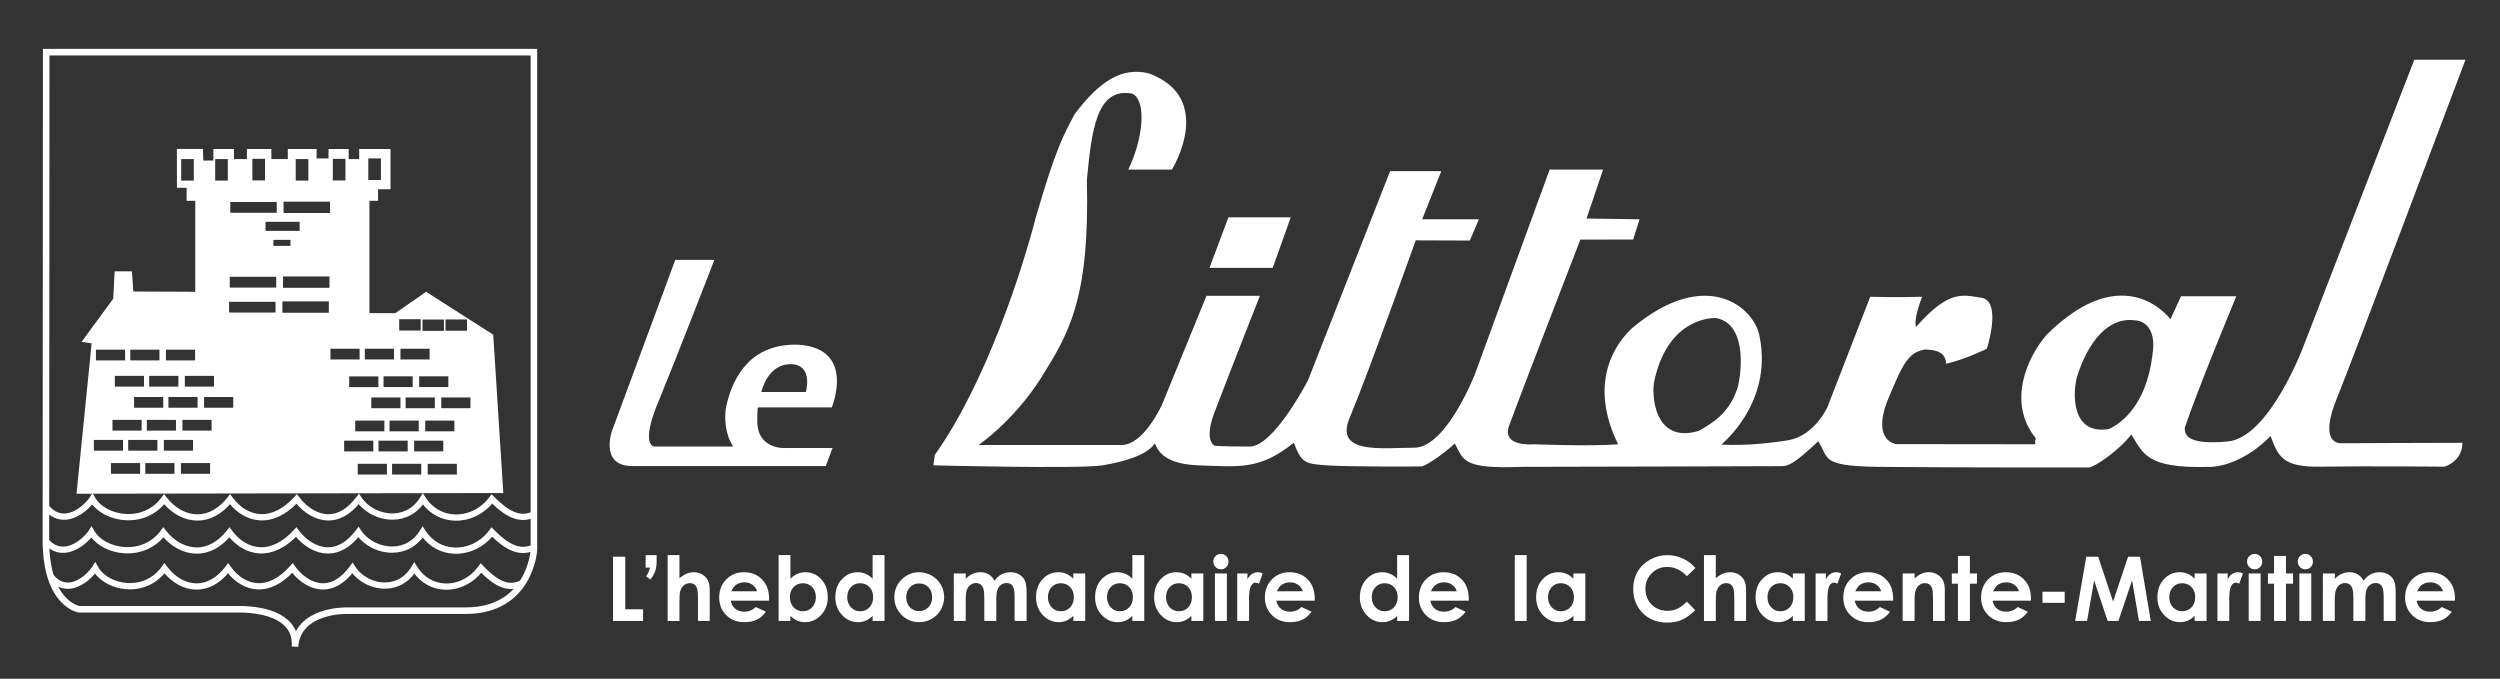 <?xml version="1.0" encoding="utf-8"?>
<!-- Generator: Adobe Illustrator 27.5.0, SVG Export Plug-In . SVG Version: 6.00 Build 0)  -->
<svg version="1.1" xmlns="http://www.w3.org/2000/svg" xmlns:xlink="http://www.w3.org/1999/xlink" x="0px" y="0px"
	 viewBox="0 0 1912.29 519.19" style="enable-background:new 0 0 1912.29 519.19;" xml:space="preserve">
<rect x="0" y="0" width="1912.29" height="519.19" fill="#333333" stroke="none"/>
<style type="text/css">
	.st0{fill:#FFFFFF;}
	.st1{fill:none;}
	.st2{fill:#FFFFFF;stroke:#FFFFFF;stroke-width:2;stroke-miterlimit:10;}
	.st3{fill:none;stroke:#FFFFFF;stroke-width:5;}
	.st4{fill:none;stroke:#FFFFFF;stroke-width:6.447;}
	.st5{fill:#FFFFFF;}
</style>
<g id="Calque_1">
	<g>
		<path class="st0" d="M384.99,377.13l-7.71-121.12l-51.33-32.81l-23.55,16.3h-19.82V153.6h6.6v-8.81h9.53v-25.33l-0.04-5.5h-23.92
			v7.71h-8.04v-7.71h-15.41v7.28h-9.14v-7.28h-22.02v7.71h-12.56v-7.71h-18.71v7.71h-9.91v-7.71h-15.74v8.81h-7.71l-0.27-8.86H135.3
			l0.05,29.73h7.4v9.97h6.6v69.59l-47.35-0.22l-1.1-15.41H87.7l-1.1,20.92l-24.22,33.03l7.71,1.1L58.53,377.66L384.99,377.13z
			 M148.24,138.17h-9.67v-16.5h9.67V138.17z M107.18,362.41H84.87v-8.21h22.31V362.41z M134.61,329.35h-22.32v-8.21h22.32V329.35z
			 M147.64,336.51v8.21h-22.31v-8.21H147.64z M128.82,311.86v-8.21h22.31v8.21H128.82z M136.43,295.71h-22.31v-8.21h22.31V295.71z
			 M124.87,303.65v8.21h-22.31v-8.21H124.87z M110.16,295.71H87.84v-8.21h22.31V295.71z M108.33,321.14v8.21H86.02v-8.21H108.33z
			 M98.07,336.51h22.32v8.21H98.07V336.51z M133.46,362.41h-22.32v-8.21h22.32V362.41z M160.71,362.41h-22.31v-8.21h22.31V362.41z
			 M161.86,329.35h-22.31v-8.21h22.31V329.35z M178.4,311.86h-22.31v-8.21h22.31V311.86z M251.52,239.22H216v-8.66h35.52V239.22z
			 M209.13,183.48h13.07v4.57h-13.07V183.48z M203.1,176.6v-6.95h26.11v6.95H203.1z M252.02,220.14H216.5v-8.66h35.52V220.14z
			 M320.63,287.88h22.31v8.21h-22.31V287.88z M306.31,274.95v-8.21h22.31v8.21H306.31z M332.6,304.03v8.21h-22.32v-8.21H332.6z
			 M325.25,329.93v-8.21h22.31v8.21H325.25z M339.09,337.09v8.21h-22.31v-8.21H339.09z M320.29,321.71v8.21h-22.32v-8.21H320.29z
			 M289.52,337.09h22.32v8.21h-22.32V337.09z M271.71,329.93v-8.21h22.31v8.21H271.71z M306.32,312.25h-22.31v-8.21h22.31V312.25z
			 M289.41,296.1H267.1v-8.21h22.31V296.1z M285.56,337.09v8.21h-22.31v-8.21H285.56z M295.94,362.99h-22.31v-8.21h22.31V362.99z
			 M322.22,362.99H299.9v-8.21h22.32V362.99z M349.47,362.99h-22.31v-8.21h22.31V362.99z M359.85,312.25h-22.31v-8.21h22.31V312.25z
			 M340.76,244.34h16.43v8.66h-16.43V244.34z M323.17,244.42h16.43v8.66h-16.43V244.42z M305.36,244.18h16.43v8.66h-16.43V244.18z
			 M315.68,287.88v8.21h-22.31v-8.21H315.68z M281.72,121.17h9.67v16.5h-9.67V121.17z M279.05,266.74h22.31v8.21h-22.31V266.74z
			 M254.57,121.54h9.67v16.5h-9.67V121.54z M252.77,266.74h22.31v8.21h-22.31V266.74z M226.19,121.66h9.67v16.5h-9.67V121.66z
			 M216.92,154.25h35.52v8.66h-35.52V154.25z M193.04,121.48h9.67v16.5h-9.67V121.48z M176.16,154.51h35.52v8.25h-35.52V154.51z
			 M175.75,211.75h35.52v8.25h-35.52V211.75z M175.25,230.83h35.52v8.25h-35.52V230.83z M164.6,121.67h9.67v16.5h-9.67V121.67z
			 M163.69,287.5v8.21h-22.31v-8.21H163.69z M126.92,267.46h22.31v8.21h-22.31V267.46z M99.65,267.46h22.31v8.21H99.65V267.46z
			 M73.38,267.46H95.7v8.21H73.38V267.46z M71.8,336.51H94.1v8.21H71.8V336.51z"/>
		<g>
			<rect x="138.57" y="121.67" class="st1" width="9.67" height="16.5"/>
			<rect x="164.6" y="121.67" class="st1" width="9.67" height="16.5"/>
			<rect x="193.04" y="121.48" class="st1" width="9.67" height="16.5"/>
			<rect x="226.19" y="121.66" class="st1" width="9.67" height="16.5"/>
			<rect x="176.16" y="154.51" class="st1" width="35.52" height="8.25"/>
			<rect x="216.92" y="154.25" class="st1" width="35.52" height="8.66"/>
			<rect x="305.36" y="244.18" class="st1" width="16.43" height="8.66"/>
			<rect x="340.76" y="244.34" class="st1" width="16.43" height="8.66"/>
			<rect x="323.17" y="244.42" class="st1" width="16.43" height="8.66"/>
			<rect x="175.25" y="230.83" class="st1" width="35.52" height="8.25"/>
			<rect x="216" y="230.57" class="st1" width="35.52" height="8.66"/>
			<rect x="175.75" y="211.75" class="st1" width="35.52" height="8.25"/>
			<rect x="216.5" y="211.49" class="st1" width="35.52" height="8.66"/>
			<rect x="203.1" y="169.65" class="st1" width="26.11" height="6.95"/>
			<rect x="209.13" y="183.48" class="st1" width="13.07" height="4.57"/>
			<rect x="73.38" y="267.46" class="st1" width="22.31" height="8.21"/>
			<rect x="99.65" y="267.46" class="st1" width="22.31" height="8.21"/>
			<rect x="126.92" y="267.46" class="st1" width="22.31" height="8.21"/>
			<rect x="87.84" y="287.5" class="st1" width="22.31" height="8.21"/>
			<rect x="114.12" y="287.5" class="st1" width="22.31" height="8.21"/>
			<rect x="141.38" y="287.5" class="st1" width="22.31" height="8.21"/>
			<rect x="252.77" y="266.74" class="st1" width="22.31" height="8.21"/>
			<rect x="279.05" y="266.74" class="st1" width="22.31" height="8.21"/>
			<rect x="306.31" y="266.74" class="st1" width="22.31" height="8.21"/>
			<rect x="102.55" y="303.65" class="st1" width="22.31" height="8.21"/>
			<rect x="128.82" y="303.65" class="st1" width="22.31" height="8.21"/>
			<rect x="156.09" y="303.65" class="st1" width="22.31" height="8.21"/>
			<rect x="284.01" y="304.03" class="st1" width="22.31" height="8.21"/>
			<rect x="310.28" y="304.03" class="st1" width="22.32" height="8.21"/>
			<rect x="337.55" y="304.03" class="st1" width="22.31" height="8.21"/>
			<rect x="86.02" y="321.14" class="st1" width="22.31" height="8.21"/>
			<rect x="112.29" y="321.14" class="st1" width="22.32" height="8.21"/>
			<rect x="139.56" y="321.14" class="st1" width="22.31" height="8.21"/>
			<rect x="71.8" y="336.51" class="st1" width="22.31" height="8.21"/>
			<rect x="98.07" y="336.51" class="st1" width="22.32" height="8.21"/>
			<rect x="125.34" y="336.51" class="st1" width="22.31" height="8.21"/>
			<rect x="84.87" y="354.2" class="st1" width="22.31" height="8.21"/>
			<rect x="111.14" y="354.2" class="st1" width="22.32" height="8.21"/>
			<rect x="138.41" y="354.2" class="st1" width="22.31" height="8.21"/>
			<rect x="271.71" y="321.71" class="st1" width="22.31" height="8.21"/>
			<rect x="297.98" y="321.71" class="st1" width="22.32" height="8.21"/>
			<rect x="325.25" y="321.71" class="st1" width="22.31" height="8.21"/>
			<rect x="263.25" y="337.09" class="st1" width="22.31" height="8.21"/>
			<rect x="289.52" y="337.09" class="st1" width="22.32" height="8.21"/>
			<rect x="316.79" y="337.09" class="st1" width="22.31" height="8.21"/>
			<rect x="273.63" y="354.78" class="st1" width="22.31" height="8.21"/>
			<rect x="299.9" y="354.78" class="st1" width="22.32" height="8.21"/>
			<rect x="327.17" y="354.78" class="st1" width="22.31" height="8.21"/>
			<rect x="267.1" y="287.88" class="st1" width="22.31" height="8.21"/>
			<rect x="293.37" y="287.88" class="st1" width="22.31" height="8.21"/>
			<rect x="320.63" y="287.88" class="st1" width="22.31" height="8.21"/>
			<rect x="254.57" y="121.54" class="st1" width="9.67" height="16.5"/>
			<rect x="281.72" y="121.17" class="st1" width="9.67" height="16.5"/>
		</g>
	</g>
	<path class="st2" d="M341.43,450.09c-0.35,0-0.69-0.01-1.04-0.02c-9.5-0.32-17.76-4.92-23.47-13.03
		c-5.2,7.72-12.95,12.05-22.04,12.25c-9.83,0.21-19.57-4.62-25.37-12.44c-6.78,8.68-14.33,13.08-22.46,13.08c-0.02,0-0.03,0-0.05,0
		c-8.26-0.02-16.92-4.95-23.42-13.26c-8.42,9.08-17.66,13.62-26.8,13.16c-8.35-0.43-16.23-4.98-22.36-12.86
		c-6.96,8.54-15.23,13.04-24.01,13.04c-0.03,0-0.06,0-0.1,0c-8.94-0.03-17.79-4.76-24.52-13.03c-6.9,8.79-17.21,13.42-28.58,12.75
		c-10.28-0.61-19.64-5.51-24.52-12.68c-3.7,4.96-11.12,11.52-19.32,12.27c-5.57,0.51-10.59-1.7-14.91-6.57l2.06-1.85
		c3.71,4.17,7.95,6.08,12.61,5.65c8.55-0.78,16.12-8.94,18.45-12.78l1.25-2.05l1.14,2.11c3.99,7.36,13.18,12.51,23.41,13.12
		c11.02,0.66,20.96-4.11,27.27-13.06l1.09-1.55l1.14,1.52c6.33,8.46,14.88,13.34,23.46,13.37c0.03,0,0.06,0,0.08,0
		c8.36,0,16.29-4.62,22.94-13.38l1.13-1.49l1.09,1.52c5.77,8.09,13.36,12.77,21.35,13.17c8.7,0.45,17.58-4.22,25.73-13.48l1.14-1.3
		l1.01,1.4c6.08,8.42,14.39,13.46,22.21,13.48c0.01,0,0.03,0,0.04,0c7.67,0,14.87-4.54,21.4-13.48l1.19-1.63l1.09,1.7
		c5.1,7.97,14.55,12.96,24.1,12.78c8.8-0.19,16.22-4.71,20.88-12.72l1.15-1.98l1.21,1.95c5.22,8.42,13.18,13.23,22.42,13.54
		c10.11,0.34,19.93-4.75,26.27-13.61l0.97-1.35l1.15,1.2c13.77,14.4,21.8,14.97,29.61,11.4l1.14,2.53
		c-10.2,4.66-19.43,1.53-31.62-10.84C361.35,445.13,351.58,450.09,341.43,450.09z M348.77,422.58c-0.37,0-0.74-0.01-1.12-0.02
		c-9.84-0.33-18.41-4.95-24.32-13.07c-5.38,7.75-13.42,12.09-22.85,12.3c-10.19,0.24-20.34-4.63-26.35-12.48
		c-7.04,8.71-14.88,13.12-23.31,13.12c-0.02,0-0.04,0-0.06,0c-8.57-0.02-17.55-4.96-24.29-13.3c-8.76,9.12-18.37,13.66-27.86,13.2
		c-8.64-0.44-16.81-5-23.16-12.9c-7.23,8.57-15.8,13.08-24.91,13.08c-0.03,0-0.07,0-0.1,0c-9.28-0.03-18.47-4.78-25.45-13.07
		c-7.17,8.85-17.92,13.49-29.76,12.78c-10.63-0.63-20.32-5.55-25.35-12.72c-3.81,4.95-11.5,11.54-20,12.31
		c-5.79,0.53-10.99-1.67-15.48-6.55l2.04-1.88c3.87,4.2,8.31,6.12,13.19,5.66c8.88-0.81,16.73-8.96,19.14-12.79l1.24-1.97l1.14,2.03
		c4.13,7.34,13.65,12.5,24.24,13.13c11.5,0.68,21.87-4.08,28.45-13.07l1.09-1.49l1.13,1.46c6.58,8.47,15.47,13.35,24.39,13.39
		c0.03,0,0.06,0,0.09,0c8.7,0,16.94-4.63,23.85-13.39l1.12-1.43l1.08,1.46c5.99,8.08,13.86,12.77,22.16,13.19
		c9.06,0.45,18.32-4.21,26.79-13.5l1.13-1.24l1.01,1.34c6.32,8.43,14.95,13.47,23.09,13.49c0.02,0,0.03,0,0.05,0
		c7.99,0,15.47-4.54,22.26-13.5l1.18-1.56l1.08,1.63c5.3,7.98,15.18,12.98,25.08,12.79c9.15-0.2,16.85-4.72,21.69-12.74l1.15-1.91
		l1.21,1.88c5.42,8.42,13.69,13.23,23.28,13.55c10.54,0.37,20.75-4.74,27.35-13.63l0.96-1.3l1.14,1.15
		c14.3,14.44,22.66,15,30.8,11.41l1.12,2.54c-10.57,4.66-20.14,1.52-32.77-10.88C369.44,417.61,359.31,422.58,348.77,422.58z
		 M348.89,397.3c-0.37,0-0.74-0.01-1.11-0.02c-9.83-0.33-18.37-4.95-24.28-13.07c-5.37,7.75-13.39,12.09-22.8,12.29
		c-10.19,0.22-20.3-4.63-26.29-12.48c-7.03,8.71-14.85,13.12-23.27,13.12c-0.02,0-0.04,0-0.06,0c-8.55-0.02-17.51-4.96-24.24-13.3
		c-8.74,9.12-18.33,13.68-27.81,13.2c-8.63-0.44-16.78-5-23.11-12.9c-7.21,8.56-15.78,13.07-24.86,13.07c-0.03,0-0.07,0-0.1,0
		c-9.26-0.03-18.43-4.77-25.4-13.07c-7.16,8.84-17.87,13.48-29.68,12.78c-10.62-0.63-20.29-5.55-25.32-12.72
		c-3.8,4.95-11.48,11.54-19.96,12.31c-5.77,0.53-10.97-1.68-15.45-6.55l2.05-1.88c3.86,4.2,8.28,6.11,13.15,5.66
		c8.86-0.81,16.69-8.96,19.1-12.79l1.24-1.98l1.14,2.04c4.13,7.35,13.63,12.5,24.21,13.13c11.46,0.68,21.81-4.08,28.37-13.07
		l1.09-1.49l1.13,1.46c6.56,8.47,15.43,13.35,24.34,13.38c0.03,0,0.06,0,0.09,0c8.68,0,16.91-4.63,23.8-13.39l1.13-1.43l1.08,1.46
		c5.98,8.08,13.83,12.76,22.11,13.19c9.03,0.46,18.28-4.21,26.74-13.5l1.13-1.24l1.01,1.35c6.31,8.43,14.92,13.47,23.04,13.49
		c0.02,0,0.03,0,0.05,0c7.97,0,15.44-4.54,22.21-13.5l1.18-1.57l1.08,1.64c5.29,7.98,15.08,12.99,25.02,12.79
		c9.13-0.2,16.81-4.72,21.64-12.74l1.15-1.91l1.21,1.88c5.41,8.42,13.66,13.23,23.23,13.55c10.51,0.36,20.71-4.74,27.29-13.63
		l0.96-1.3l1.14,1.15c14.28,14.43,22.62,15,30.74,11.41l1.12,2.54c-10.54,4.66-20.09,1.52-32.71-10.88
		C369.52,392.33,359.4,397.3,348.89,397.3z"/>
	<path class="st3" d="M408.4,420.69V39.9H35.34l-0.22,373.27c0,48.91,25.33,52.86,25.33,52.86h122.22
		c22.02,0,44.61,6.97,42.94,28.62c2.2-28.62,39.64-27.53,39.64-27.53h90.94C405.73,467.12,408.4,420.69,408.4,420.69z"/>
</g>
<g id="Calque_2">
	<g>
		<g>
			<polygon class="st0" points="941.88,169.44 982.75,169.44 971.23,201.67 929.79,201.67 			"/>
			<polygon class="st4" points="941.88,169.44 982.75,169.44 971.23,201.67 929.79,201.67 			"/>
		</g>
		<g>
			<path class="st1" d="M1329.26,295.95c3.64-14.88,5.89-48.78-16.84-52.69c0,0-36.04-2.07-46.96,47.86
				c-2.31,9.26-0.99,49.01,34.06,38.43C1313.08,321.95,1323.89,313.64,1329.26,295.95z"/>
			<path class="st1" d="M1632.68,245.02c-14.47-2.15-32.7,8.04-43.84,42.88c-2.98,10.25-5.96,44.97,24.13,40.34
				c11.24-4.96,31.2-21.27,34.18-63.92C1647.15,244.48,1632.68,245.02,1632.68,245.02z"/>
			<path class="st0" d="M1785.71,309.31c13.82-33.96,100.16-263.62,100.16-263.62h-39.14l-84.61,218.73c0,0-26.05,70.43-58.28,73.31
				c-32.23,2.88-32.73-5.9-32.67-10.57c9.79-29.36,39.42-100.53,39.42-100.53h-42.3l-8.06,17.64c0,0-34.59-47.8-94.64,11.7
				c-15.01,17.16-30.55,52-8.4,79.25c-1.15,4.61,0,4.61,0,4.61l-106.9-0.12c0,0-18.18-2.25-6.93-32.27
				c11.8-28.41,15.97-38.41,29.79-40.14c12.09,0.58,14.96,4.61,15.54,10.94c14.97-3.45,31.08-11.51,31.08-11.51
				s11.29-34.74-3.1-38.77c-15.21-2.31-25.46-6.95-51.01,22.08c-2.3-5.76,4.6-23.03,4.6-23.03c-18.99,0.58-39.71,0-39.71,0
				l-32.81,84.61c0,0-10.02,21.81-29.86,25.11c-30.23,5.04-51.25,3.31-51.25,3.31s39.34-31.41,29.42-82
				c-3.29-22.41-40.47-55.14-97.83-6.89c-18.23,17.16-30.65,47.81-10.5,88.68c-21.29,1.73-64.46,0-64.46,0s-26.24,2.53-18.42-15.54
				c7.48-20.72,53.98-140.99,53.98-140.99l40.4-0.1l4.92-15.47l-40.6-0.57l12.66-37.42h-40.87l-56.98,155.99
				c0,0-21.88,56.73-46.63,56.73c-24.75,0-62.15,5.52-48.92-23.92c14.39-34.54,50.08-134.69,50.08-134.69l41.39,0.15l6.96-16.26
				h-43.4l14.62-36.84h-39.14l-62.77,159.89c0,0-26.11,50.8-44.64,50.8c-20.5,0-26.71-0.6-26.71-0.6s-9.21-3.45,0.58-27.63
				c9.79-25.9,33.94-87.08,33.94-87.08h-40.87l-33.94,83.05c0,0-13.81,31.08-31.08,31.08H748.48c0,0,26.48-17.85,47.78-51.23
				c20.72-33.38,37.42-59.29,35.11-151.38c3.46-36.26,6.91-71.37,34.53-66.2c11.41,4.79,8.63,34.53-2.88,58.13h33.39
				c0,0,33.96-54.68-17.85-73.68c-20.18-4.65-36.84,5.18-56.41,31.08c-8.63,16.12-14.39,25.9-29.93,79.43
				c-9.79,37.99-37.41,125.48-77.13,181.32l-1.15,8.06c0,0,112.24,2.88,129.51,0c17.27-2.88,34.15-8.15,39.62-16.46
				c1.89-0.53,1.25,15.31,33.48,16.46c32.23,1.15,47.2,3.45,73.1-17.27c5.76,14.96,8.06,16.12,24.75,17.27
				c16.69,1.15,71.63,1.02,73.27,0.82c1.63-0.2,12.5-6,25.16-17.51c6.91,13.24,6.33,19.57,51.8,17.84
				c45.47,0,194.55-0.53,198.01-0.53c5.25,0.04,9.79-1.77,28.2-19.04c8.79,13.76,0.5,19.65,54.16,19.65
				c64.46,0.57,152.74,0.41,152.74,0.41c4.03,0,22.77-12.58,32.55-25.24c9.21,14.39,11.01,25.98,58.79,24.83
				c16.12,0,34.46-9.87,47.7-23.68c5.76,14.96,8.43,24.06,38.36,23.48c35.69-0.58,94.65,0,94.65,0s13.76-3.86,13.76-18.25
				c-22.45,0-92.44,0.33-92.44,0.33S1774.2,340.97,1785.71,309.31z M1265.46,291.12c10.91-49.93,46.96-47.86,46.96-47.86
				c22.73,3.9,20.48,37.81,16.84,52.69c-5.36,17.69-16.18,26-29.73,33.61C1264.47,340.13,1263.15,300.38,1265.46,291.12z
				 M1612.97,328.23c-30.09,4.63-27.11-30.09-24.13-40.34c11.14-34.84,29.36-45.02,43.84-42.88c0,0,14.47-0.54,14.47,19.3
				C1644.18,306.97,1624.21,323.27,1612.97,328.23z"/>
		</g>
		<g>
			<path class="st1" d="M604.65,278.57c-17.85,0-22.27,21.3-22.27,21.3h34.05C616.43,299.87,622.49,278.57,604.65,278.57z"/>
			<path class="st0" d="M579.25,321.97c0-11.37,0.58-10.36,0.58-10.36h56.41c0,0,18.81-45.31-25.82-47.96
				c-35.05-1-49.9,23.19-55.08,47.94c-1.32,7.6-0.83,20.74,5.5,29.95h-60.44c0,0-11.33-0.52,4.03-36.26
				c13.24-32.23,42.02-106.49,42.02-106.49h-29.93l-48.35,130.66c0,0-9.79,27.05,15.54,27.05h147.93l5.18-13.81h-35.69
				C601.12,342.69,579.25,344.43,579.25,321.97z M604.65,278.57c17.84,0,11.78,21.3,11.78,21.3h-34.05
				C582.37,299.87,586.8,278.57,604.65,278.57z"/>
		</g>
	</g>
</g>
<g id="Calque_3">
	<g>
		<path class="st5" d="M468.91,425.84h9.35v40.22h13.63v8.92h-22.98V425.84z"/>
		<path class="st5" d="M493.85,424.61h8.42v4.6c0,2.93-0.36,5.46-1.09,7.57c-0.72,2.11-1.94,4.29-3.66,6.54l-3.27-2.56
			c0.82-1.2,1.43-2.24,1.82-3.11c0.39-0.88,0.77-2.04,1.15-3.48h-3.37V424.61z"/>
		<path class="st5" d="M510.68,424.61h9.05v17.7c1.78-1.54,3.57-2.69,5.38-3.46c1.8-0.77,3.63-1.15,5.48-1.15
			c3.61,0,6.65,1.25,9.12,3.74c2.12,2.16,3.17,5.33,3.17,9.52v24.02h-8.99v-15.93c0-4.21-0.2-7.06-0.6-8.55
			c-0.4-1.49-1.08-2.61-2.05-3.34c-0.97-0.73-2.17-1.1-3.59-1.1c-1.85,0-3.44,0.61-4.76,1.84c-1.33,1.22-2.24,2.89-2.76,5.01
			c-0.27,1.09-0.4,3.59-0.4,7.48v14.6h-9.05V424.61z"/>
		<path class="st5" d="M588.24,459.44h-29.29c0.42,2.58,1.55,4.64,3.39,6.16s4.18,2.29,7.03,2.29c3.41,0,6.33-1.19,8.79-3.57
			l7.68,3.61c-1.92,2.72-4.21,4.73-6.88,6.03c-2.67,1.3-5.84,1.95-9.52,1.95c-5.7,0-10.34-1.8-13.93-5.39
			c-3.58-3.6-5.38-8.1-5.38-13.51c0-5.54,1.79-10.15,5.36-13.81c3.57-3.66,8.06-5.49,13.44-5.49c5.72,0,10.38,1.83,13.96,5.49
			c3.58,3.66,5.38,8.5,5.38,14.51L588.24,459.44z M579.12,452.26c-0.6-2.03-1.79-3.67-3.56-4.94c-1.77-1.27-3.83-1.9-6.17-1.9
			c-2.54,0-4.77,0.71-6.69,2.14c-1.2,0.89-2.32,2.46-3.35,4.71H579.12z"/>
		<path class="st5" d="M604.61,424.61v18.04c1.65-1.65,3.43-2.88,5.34-3.71c1.92-0.82,3.96-1.24,6.15-1.24
			c4.74,0,8.77,1.79,12.09,5.38c3.32,3.58,4.98,8.18,4.98,13.79c0,5.41-1.71,9.94-5.14,13.58c-3.43,3.64-7.49,5.46-12.19,5.46
			c-2.09,0-4.04-0.37-5.85-1.12s-3.6-1.96-5.38-3.66v3.84h-9.05v-50.37H604.61z M614.2,446.12c-2.87,0-5.26,0.98-7.15,2.94
			c-1.89,1.96-2.84,4.52-2.84,7.68c0,3.23,0.95,5.84,2.84,7.83s4.28,2.99,7.15,2.99c2.78,0,5.13-1.01,7.03-3.04
			c1.9-2.03,2.86-4.61,2.86-7.75c0-3.12-0.94-5.67-2.81-7.67C619.41,447.11,617.04,446.12,614.2,446.12z"/>
		<path class="st5" d="M667.47,424.61h9.12v50.37h-9.12v-3.84c-1.78,1.69-3.57,2.91-5.36,3.66s-3.73,1.12-5.82,1.12
			c-4.69,0-8.75-1.82-12.18-5.46c-3.43-3.64-5.14-8.17-5.14-13.58c0-5.61,1.66-10.21,4.97-13.79c3.31-3.58,7.34-5.38,12.08-5.38
			c2.18,0,4.22,0.41,6.14,1.24c1.91,0.82,3.68,2.06,5.31,3.71V424.61z M657.88,446.12c-2.82,0-5.16,1-7.02,2.99
			c-1.86,1.99-2.8,4.55-2.8,7.67c0,3.14,0.95,5.72,2.85,7.75c1.9,2.03,4.23,3.04,7.01,3.04c2.86,0,5.24-1,7.12-2.99
			c1.89-1.99,2.83-4.6,2.83-7.83c0-3.16-0.94-5.72-2.83-7.68C663.15,447.1,660.77,446.12,657.88,446.12z"/>
		<path class="st5" d="M702.94,437.7c3.43,0,6.65,0.86,9.67,2.57c3.02,1.72,5.37,4.04,7.06,6.98s2.54,6.11,2.54,9.52
			c0,3.43-0.85,6.64-2.56,9.62s-4.02,5.32-6.96,7c-2.94,1.68-6.18,2.52-9.72,2.52c-5.21,0-9.66-1.85-13.34-5.56
			c-3.69-3.71-5.53-8.21-5.53-13.51c0-5.68,2.08-10.41,6.25-14.2C694,439.35,698.2,437.7,702.94,437.7z M703.09,446.28
			c-2.83,0-5.19,0.99-7.08,2.96c-1.89,1.97-2.83,4.49-2.83,7.57c0,3.16,0.93,5.72,2.79,7.68c1.86,1.96,4.22,2.94,7.08,2.94
			c2.85,0,5.23-0.99,7.13-2.97c1.9-1.98,2.84-4.53,2.84-7.65c0-3.12-0.93-5.65-2.79-7.6C708.37,447.26,705.99,446.28,703.09,446.28z
			"/>
		<path class="st5" d="M729.6,438.63h9.12v4.18c1.56-1.71,3.29-3,5.2-3.84c1.9-0.85,3.98-1.27,6.23-1.27c2.27,0,4.32,0.56,6.15,1.67
			s3.3,2.74,4.41,4.88c1.45-2.14,3.23-3.76,5.33-4.88c2.11-1.11,4.41-1.67,6.9-1.67c2.58,0,4.86,0.6,6.82,1.8
			c1.96,1.2,3.37,2.77,4.23,4.71c0.86,1.94,1.29,5.09,1.29,9.45v21.31h-9.19v-18.44c0-4.12-0.51-6.91-1.54-8.37
			c-1.02-1.46-2.56-2.19-4.61-2.19c-1.56,0-2.96,0.45-4.19,1.34c-1.24,0.89-2.15,2.12-2.76,3.69c-0.6,1.57-0.9,4.09-0.9,7.57v16.4
			h-9.19v-17.6c0-3.25-0.24-5.61-0.72-7.06c-0.48-1.46-1.2-2.54-2.16-3.26c-0.96-0.71-2.12-1.07-3.48-1.07
			c-1.52,0-2.9,0.45-4.14,1.35c-1.24,0.9-2.16,2.17-2.78,3.79c-0.61,1.62-0.92,4.19-0.92,7.68v16.17h-9.12V438.63z"/>
		<path class="st5" d="M820.99,438.63h9.12v36.34h-9.12v-3.84c-1.78,1.69-3.57,2.91-5.36,3.66s-3.73,1.12-5.82,1.12
			c-4.69,0-8.75-1.82-12.18-5.46c-3.43-3.64-5.14-8.17-5.14-13.58c0-5.61,1.66-10.21,4.97-13.79c3.31-3.58,7.34-5.38,12.08-5.38
			c2.18,0,4.22,0.41,6.14,1.24c1.91,0.82,3.68,2.06,5.31,3.71V438.63z M811.41,446.12c-2.82,0-5.16,1-7.02,2.99
			c-1.86,1.99-2.8,4.55-2.8,7.67c0,3.14,0.95,5.72,2.85,7.75c1.9,2.03,4.23,3.04,7.01,3.04c2.86,0,5.24-1,7.12-2.99
			c1.89-1.99,2.83-4.6,2.83-7.83c0-3.16-0.94-5.72-2.83-7.68C816.68,447.1,814.29,446.12,811.41,446.12z"/>
		<path class="st5" d="M866.15,424.61h9.12v50.37h-9.12v-3.84c-1.78,1.69-3.57,2.91-5.36,3.66s-3.73,1.12-5.82,1.12
			c-4.69,0-8.75-1.82-12.18-5.46c-3.43-3.64-5.14-8.17-5.14-13.58c0-5.61,1.66-10.21,4.97-13.79c3.31-3.58,7.34-5.38,12.08-5.38
			c2.18,0,4.22,0.41,6.14,1.24c1.91,0.82,3.68,2.06,5.31,3.71V424.61z M856.57,446.12c-2.82,0-5.16,1-7.02,2.99
			c-1.86,1.99-2.8,4.55-2.8,7.67c0,3.14,0.95,5.72,2.85,7.75c1.9,2.03,4.23,3.04,7.01,3.04c2.86,0,5.24-1,7.12-2.99
			c1.89-1.99,2.83-4.6,2.83-7.83c0-3.16-0.94-5.72-2.83-7.68C861.84,447.1,859.45,446.12,856.57,446.12z"/>
		<path class="st5" d="M911.31,438.63h9.12v36.34h-9.12v-3.84c-1.78,1.69-3.57,2.91-5.36,3.66s-3.73,1.12-5.82,1.12
			c-4.69,0-8.75-1.82-12.18-5.46c-3.43-3.64-5.14-8.17-5.14-13.58c0-5.61,1.66-10.21,4.97-13.79c3.31-3.58,7.34-5.38,12.08-5.38
			c2.18,0,4.22,0.41,6.14,1.24c1.91,0.82,3.68,2.06,5.31,3.71V438.63z M901.72,446.12c-2.82,0-5.16,1-7.02,2.99
			c-1.86,1.99-2.8,4.55-2.8,7.67c0,3.14,0.95,5.72,2.85,7.75c1.9,2.03,4.23,3.04,7.01,3.04c2.86,0,5.24-1,7.12-2.99
			c1.89-1.99,2.83-4.6,2.83-7.83c0-3.16-0.94-5.72-2.83-7.68C907,447.1,904.61,446.12,901.72,446.12z"/>
		<path class="st5" d="M933.89,423.67c1.6,0,2.97,0.58,4.11,1.74s1.71,2.56,1.71,4.21c0,1.63-0.57,3.01-1.7,4.16
			c-1.13,1.15-2.49,1.72-4.06,1.72c-1.62,0-3-0.58-4.15-1.75c-1.14-1.17-1.72-2.59-1.72-4.26c0-1.6,0.57-2.97,1.7-4.11
			C930.92,424.24,932.29,423.67,933.89,423.67z M929.33,438.63h9.12v36.34h-9.12V438.63z"/>
		<path class="st5" d="M946.37,438.63h7.82v4.58c0.85-1.8,1.97-3.17,3.37-4.11c1.4-0.93,2.94-1.4,4.61-1.4
			c1.18,0,2.42,0.31,3.71,0.93l-2.84,7.85c-1.07-0.53-1.95-0.8-2.64-0.8c-1.4,0-2.59,0.87-3.56,2.61
			c-0.97,1.74-1.45,5.14-1.45,10.22l0.03,1.77v14.7h-9.05V438.63z"/>
		<path class="st5" d="M1005.63,459.44h-29.29c0.42,2.58,1.55,4.64,3.39,6.16s4.18,2.29,7.03,2.29c3.41,0,6.33-1.19,8.79-3.57
			l7.68,3.61c-1.92,2.72-4.21,4.73-6.88,6.03c-2.67,1.3-5.84,1.95-9.52,1.95c-5.7,0-10.34-1.8-13.93-5.39
			c-3.58-3.6-5.38-8.1-5.38-13.51c0-5.54,1.79-10.15,5.36-13.81c3.57-3.66,8.06-5.49,13.44-5.49c5.72,0,10.38,1.83,13.96,5.49
			c3.58,3.66,5.38,8.5,5.38,14.51L1005.63,459.44z M996.52,452.26c-0.6-2.03-1.79-3.67-3.56-4.94c-1.77-1.27-3.83-1.9-6.17-1.9
			c-2.54,0-4.77,0.71-6.69,2.14c-1.2,0.89-2.32,2.46-3.35,4.71H996.52z"/>
		<path class="st5" d="M1068.69,424.61h9.12v50.37h-9.12v-3.84c-1.78,1.69-3.57,2.91-5.36,3.66s-3.73,1.12-5.82,1.12
			c-4.69,0-8.75-1.82-12.18-5.46c-3.43-3.64-5.14-8.17-5.14-13.58c0-5.61,1.66-10.21,4.97-13.79c3.31-3.58,7.34-5.38,12.08-5.38
			c2.18,0,4.22,0.41,6.14,1.24c1.91,0.82,3.68,2.06,5.31,3.71V424.61z M1059.11,446.12c-2.82,0-5.16,1-7.02,2.99
			c-1.86,1.99-2.8,4.55-2.8,7.67c0,3.14,0.95,5.72,2.85,7.75c1.9,2.03,4.23,3.04,7.01,3.04c2.86,0,5.24-1,7.12-2.99
			c1.89-1.99,2.83-4.6,2.83-7.83c0-3.16-0.94-5.72-2.83-7.68C1064.38,447.1,1061.99,446.12,1059.11,446.12z"/>
		<path class="st5" d="M1123.44,459.44h-29.29c0.42,2.58,1.55,4.64,3.39,6.16s4.18,2.29,7.03,2.29c3.41,0,6.33-1.19,8.79-3.57
			l7.68,3.61c-1.92,2.72-4.21,4.73-6.88,6.03c-2.67,1.3-5.84,1.95-9.52,1.95c-5.7,0-10.34-1.8-13.93-5.39
			c-3.58-3.6-5.38-8.1-5.38-13.51c0-5.54,1.79-10.15,5.36-13.81c3.57-3.66,8.06-5.49,13.44-5.49c5.72,0,10.38,1.83,13.96,5.49
			c3.58,3.66,5.38,8.5,5.38,14.51L1123.44,459.44z M1114.32,452.26c-0.6-2.03-1.79-3.67-3.56-4.94c-1.77-1.27-3.83-1.9-6.17-1.9
			c-2.54,0-4.77,0.71-6.69,2.14c-1.2,0.89-2.32,2.46-3.35,4.71H1114.32z"/>
		<path class="st5" d="M1158.67,424.61h9.12v50.37h-9.12V424.61z"/>
		<path class="st5" d="M1203.51,438.63h9.12v36.34h-9.12v-3.84c-1.78,1.69-3.57,2.91-5.36,3.66s-3.73,1.12-5.82,1.12
			c-4.69,0-8.75-1.82-12.18-5.46c-3.43-3.64-5.14-8.17-5.14-13.58c0-5.61,1.66-10.21,4.97-13.79c3.31-3.58,7.34-5.38,12.08-5.38
			c2.18,0,4.22,0.41,6.14,1.24c1.91,0.82,3.68,2.06,5.31,3.71V438.63z M1193.92,446.12c-2.82,0-5.16,1-7.02,2.99
			c-1.86,1.99-2.8,4.55-2.8,7.67c0,3.14,0.95,5.72,2.85,7.75c1.9,2.03,4.23,3.04,7.01,3.04c2.86,0,5.24-1,7.12-2.99
			c1.89-1.99,2.83-4.6,2.83-7.83c0-3.16-0.94-5.72-2.83-7.68C1199.2,447.1,1196.81,446.12,1193.92,446.12z"/>
		<path class="st5" d="M1296.86,434.48l-6.54,6.24c-4.45-4.7-9.46-7.05-15.02-7.05c-4.69,0-8.65,1.6-11.86,4.81
			c-3.22,3.21-4.82,7.17-4.82,11.87c0,3.28,0.71,6.19,2.14,8.73s3.44,4.54,6.04,5.98c2.6,1.45,5.5,2.17,8.68,2.17
			c2.71,0,5.19-0.51,7.44-1.52c2.25-1.01,4.72-2.86,7.41-5.53l6.34,6.62c-3.63,3.54-7.06,6-10.29,7.37
			c-3.23,1.37-6.92,2.06-11.06,2.06c-7.64,0-13.89-2.42-18.75-7.27c-4.87-4.84-7.3-11.05-7.3-18.62c0-4.9,1.11-9.25,3.32-13.06
			c2.21-3.81,5.39-6.87,9.52-9.19c4.13-2.32,8.58-3.47,13.34-3.47c4.05,0,7.96,0.86,11.71,2.57S1294.15,431.32,1296.86,434.48z"/>
		<path class="st5" d="M1303.39,424.61h9.05v17.7c1.78-1.54,3.57-2.69,5.38-3.46c1.8-0.77,3.63-1.15,5.48-1.15
			c3.61,0,6.65,1.25,9.12,3.74c2.12,2.16,3.17,5.33,3.17,9.52v24.02h-8.99v-15.93c0-4.21-0.2-7.06-0.6-8.55
			c-0.4-1.49-1.08-2.61-2.05-3.34c-0.97-0.73-2.17-1.1-3.59-1.1c-1.85,0-3.44,0.61-4.76,1.84c-1.33,1.22-2.24,2.89-2.76,5.01
			c-0.27,1.09-0.4,3.59-0.4,7.48v14.6h-9.05V424.61z"/>
		<path class="st5" d="M1371.37,438.63h9.12v36.34h-9.12v-3.84c-1.78,1.69-3.57,2.91-5.36,3.66s-3.73,1.12-5.82,1.12
			c-4.69,0-8.75-1.82-12.18-5.46c-3.43-3.64-5.14-8.17-5.14-13.58c0-5.61,1.66-10.21,4.97-13.79c3.31-3.58,7.34-5.38,12.08-5.38
			c2.18,0,4.22,0.41,6.14,1.24c1.91,0.82,3.68,2.06,5.31,3.71V438.63z M1361.78,446.12c-2.82,0-5.16,1-7.02,2.99
			c-1.86,1.99-2.8,4.55-2.8,7.67c0,3.14,0.95,5.72,2.85,7.75c1.9,2.03,4.23,3.04,7.01,3.04c2.86,0,5.24-1,7.12-2.99
			c1.89-1.99,2.83-4.6,2.83-7.83c0-3.16-0.94-5.72-2.83-7.68C1367.05,447.1,1364.67,446.12,1361.78,446.12z"/>
		<path class="st5" d="M1388.8,438.63h7.82v4.58c0.85-1.8,1.97-3.17,3.37-4.11c1.4-0.93,2.94-1.4,4.61-1.4
			c1.18,0,2.42,0.31,3.71,0.93l-2.84,7.85c-1.07-0.53-1.95-0.8-2.64-0.8c-1.4,0-2.59,0.87-3.56,2.61
			c-0.97,1.74-1.45,5.14-1.45,10.22l0.03,1.77v14.7h-9.05V438.63z"/>
		<path class="st5" d="M1448.06,459.44h-29.29c0.42,2.58,1.55,4.64,3.39,6.16s4.18,2.29,7.03,2.29c3.41,0,6.33-1.19,8.79-3.57
			l7.68,3.61c-1.92,2.72-4.21,4.73-6.88,6.03c-2.67,1.3-5.84,1.95-9.52,1.95c-5.7,0-10.34-1.8-13.93-5.39
			c-3.58-3.6-5.38-8.1-5.38-13.51c0-5.54,1.79-10.15,5.36-13.81c3.57-3.66,8.06-5.49,13.44-5.49c5.72,0,10.38,1.83,13.96,5.49
			c3.58,3.66,5.38,8.5,5.38,14.51L1448.06,459.44z M1438.94,452.26c-0.6-2.03-1.79-3.67-3.56-4.94c-1.77-1.27-3.83-1.9-6.17-1.9
			c-2.54,0-4.77,0.71-6.69,2.14c-1.2,0.89-2.32,2.46-3.35,4.71H1438.94z"/>
		<path class="st5" d="M1455.38,438.63h9.12v3.72c2.07-1.74,3.94-2.96,5.62-3.64s3.4-1.02,5.15-1.02c3.6,0,6.66,1.26,9.17,3.77
			c2.11,2.14,3.17,5.3,3.17,9.49v24.02h-9.02v-15.91c0-4.34-0.2-7.22-0.58-8.64c-0.39-1.42-1.07-2.51-2.03-3.25
			c-0.97-0.75-2.16-1.12-3.58-1.12c-1.84,0-3.43,0.62-4.75,1.85c-1.32,1.23-2.24,2.94-2.75,5.12c-0.27,1.13-0.4,3.59-0.4,7.37v14.58
			h-9.12V438.63z"/>
		<path class="st5" d="M1497.67,425.24h9.12v13.39h5.41v7.85h-5.41v28.49h-9.12v-28.49h-4.68v-7.85h4.68V425.24z"/>
		<path class="st5" d="M1553.48,459.44h-29.29c0.42,2.58,1.55,4.64,3.39,6.16s4.18,2.29,7.03,2.29c3.41,0,6.33-1.19,8.79-3.57
			l7.68,3.61c-1.92,2.72-4.21,4.73-6.88,6.03c-2.67,1.3-5.84,1.95-9.52,1.95c-5.7,0-10.34-1.8-13.93-5.39
			c-3.58-3.6-5.38-8.1-5.38-13.51c0-5.54,1.79-10.15,5.36-13.81c3.57-3.66,8.06-5.49,13.44-5.49c5.72,0,10.38,1.83,13.96,5.49
			c3.58,3.66,5.38,8.5,5.38,14.51L1553.48,459.44z M1544.36,452.26c-0.6-2.03-1.79-3.67-3.56-4.94c-1.77-1.27-3.83-1.9-6.17-1.9
			c-2.54,0-4.77,0.71-6.69,2.14c-1.2,0.89-2.32,2.46-3.35,4.71H1544.36z"/>
		<path class="st5" d="M1562.34,452.63h16.97v8.48h-16.97V452.63z"/>
		<path class="st5" d="M1595.83,425.84h9.11l11.39,34.27l11.49-34.27h9.11l8.24,49.13h-9.04l-5.27-31.03l-10.44,31.03h-8.24
			l-10.35-31.03l-5.39,31.03h-9.12L1595.83,425.84z"/>
		<path class="st5" d="M1678.72,438.63h9.12v36.34h-9.12v-3.84c-1.78,1.69-3.57,2.91-5.36,3.66s-3.73,1.12-5.82,1.12
			c-4.69,0-8.75-1.82-12.18-5.46c-3.43-3.64-5.14-8.17-5.14-13.58c0-5.61,1.66-10.21,4.97-13.79c3.31-3.58,7.34-5.38,12.08-5.38
			c2.18,0,4.22,0.41,6.14,1.24c1.91,0.82,3.68,2.06,5.31,3.71V438.63z M1669.14,446.12c-2.82,0-5.16,1-7.02,2.99
			c-1.86,1.99-2.8,4.55-2.8,7.67c0,3.14,0.95,5.72,2.85,7.75c1.9,2.03,4.23,3.04,7.01,3.04c2.86,0,5.24-1,7.12-2.99
			c1.89-1.99,2.83-4.6,2.83-7.83c0-3.16-0.94-5.72-2.83-7.68C1674.41,447.1,1672.02,446.12,1669.14,446.12z"/>
		<path class="st5" d="M1696.15,438.63h7.82v4.58c0.85-1.8,1.97-3.17,3.37-4.11c1.4-0.93,2.94-1.4,4.61-1.4
			c1.18,0,2.42,0.31,3.71,0.93l-2.84,7.85c-1.07-0.53-1.95-0.8-2.64-0.8c-1.4,0-2.59,0.87-3.56,2.61
			c-0.97,1.74-1.45,5.14-1.45,10.22l0.03,1.77v14.7h-9.05V438.63z"/>
		<path class="st5" d="M1724.62,423.67c1.6,0,2.97,0.58,4.11,1.74s1.71,2.56,1.71,4.21c0,1.63-0.57,3.01-1.7,4.16
			c-1.13,1.15-2.49,1.72-4.06,1.72c-1.62,0-3-0.58-4.15-1.75c-1.14-1.17-1.72-2.59-1.72-4.26c0-1.6,0.57-2.97,1.7-4.11
			C1721.65,424.24,1723.02,423.67,1724.62,423.67z M1720.06,438.63h9.12v36.34h-9.12V438.63z"/>
		<path class="st5" d="M1739.45,425.24h9.12v13.39h5.41v7.85h-5.41v28.49h-9.12v-28.49h-4.68v-7.85h4.68V425.24z"/>
		<path class="st5" d="M1763.37,423.67c1.6,0,2.97,0.58,4.11,1.74s1.71,2.56,1.71,4.21c0,1.63-0.57,3.01-1.7,4.16
			c-1.13,1.15-2.49,1.72-4.06,1.72c-1.62,0-3-0.58-4.15-1.75c-1.14-1.17-1.72-2.59-1.72-4.26c0-1.6,0.57-2.97,1.7-4.11
			C1760.41,424.24,1761.77,423.67,1763.37,423.67z M1758.81,438.63h9.12v36.34h-9.12V438.63z"/>
		<path class="st5" d="M1776.83,438.63h9.12v4.18c1.56-1.71,3.29-3,5.2-3.84c1.9-0.85,3.98-1.27,6.23-1.27
			c2.27,0,4.32,0.56,6.15,1.67s3.3,2.74,4.41,4.88c1.45-2.14,3.23-3.76,5.33-4.88c2.11-1.11,4.41-1.67,6.9-1.67
			c2.58,0,4.86,0.6,6.82,1.8c1.96,1.2,3.37,2.77,4.23,4.71c0.86,1.94,1.29,5.09,1.29,9.45v21.31h-9.19v-18.44
			c0-4.12-0.51-6.91-1.54-8.37c-1.02-1.46-2.56-2.19-4.61-2.19c-1.56,0-2.96,0.45-4.19,1.34c-1.24,0.89-2.15,2.12-2.76,3.69
			c-0.6,1.57-0.9,4.09-0.9,7.57v16.4h-9.19v-17.6c0-3.25-0.24-5.61-0.72-7.06c-0.48-1.46-1.2-2.54-2.16-3.26
			c-0.96-0.71-2.12-1.07-3.48-1.07c-1.52,0-2.9,0.45-4.14,1.35c-1.24,0.9-2.16,2.17-2.78,3.79c-0.61,1.62-0.92,4.19-0.92,7.68v16.17
			h-9.12V438.63z"/>
		<path class="st5" d="M1877.81,459.44h-29.29c0.42,2.58,1.55,4.64,3.39,6.16s4.18,2.29,7.03,2.29c3.41,0,6.33-1.19,8.79-3.57
			l7.68,3.61c-1.92,2.72-4.21,4.73-6.88,6.03c-2.67,1.3-5.84,1.95-9.52,1.95c-5.7,0-10.34-1.8-13.93-5.39
			c-3.58-3.6-5.38-8.1-5.38-13.51c0-5.54,1.79-10.15,5.36-13.81c3.57-3.66,8.06-5.49,13.44-5.49c5.72,0,10.38,1.83,13.96,5.49
			c3.58,3.66,5.38,8.5,5.38,14.51L1877.81,459.44z M1868.69,452.26c-0.6-2.03-1.79-3.67-3.56-4.94c-1.77-1.27-3.83-1.9-6.17-1.9
			c-2.54,0-4.77,0.71-6.69,2.14c-1.2,0.89-2.32,2.46-3.35,4.71H1868.69z"/>
	</g>
</g>
</svg>